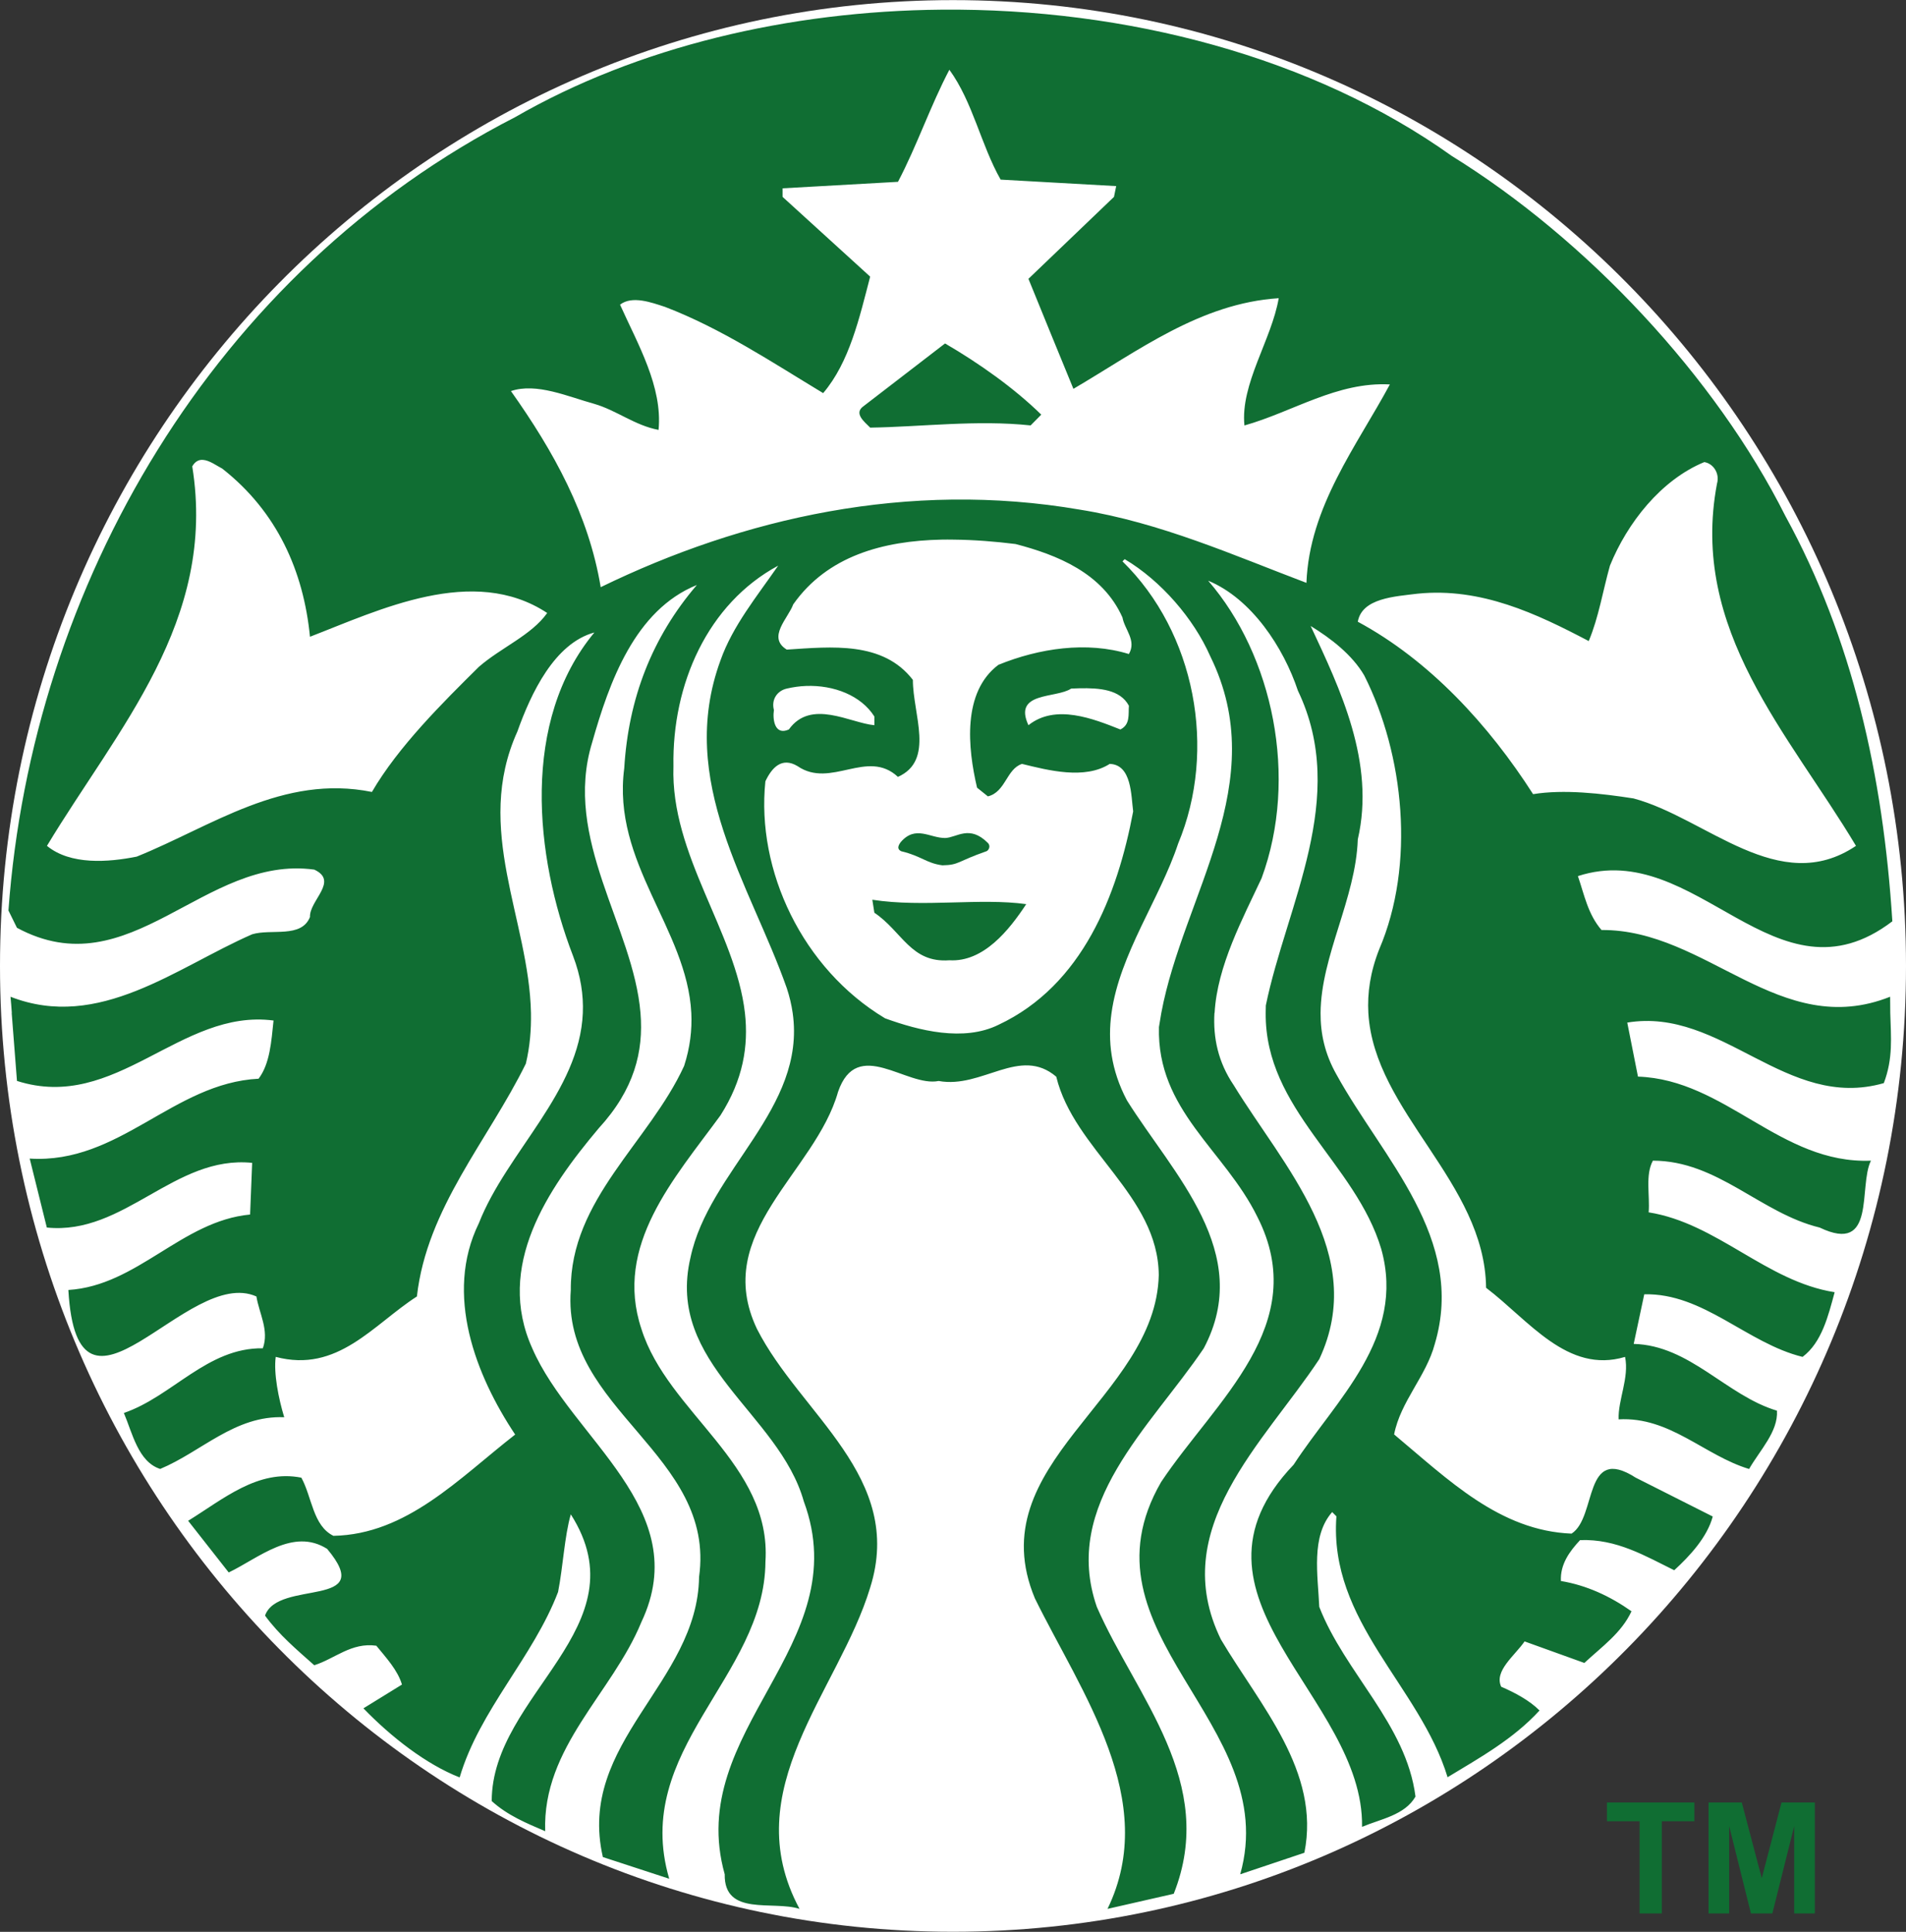 <svg xmlns="http://www.w3.org/2000/svg" width="74" height="75" viewBox="0 0 74 75" fill="none"><rect x="0" y="0" width="74" height="75" fill="#333333" stroke="none"/><g clip-path="url(#clip0_54_21)"><path d="M74 37.5C74 58.209 57.434 74.997 37 74.997C16.566 74.997 0 58.209 0 37.5C0 16.792 16.566 0.004 37 0.004C57.434 0.004 74 16.792 74 37.5Z" fill="white"></path><path d="M36.691 13.334C37.994 14.091 39.375 15.066 40.427 16.098L40.014 16.516C37.938 16.294 35.752 16.572 33.785 16.602C33.566 16.379 33.124 16.044 33.535 15.763L36.691 13.334ZM73.389 39.328C73.416 40.272 73.504 41.083 73.139 42.05C69.347 43.138 66.857 39.09 63.178 39.7L63.594 41.798C66.997 41.911 69.124 45.202 72.639 45.061C72.14 46.067 72.862 48.717 70.649 47.658C68.352 47.101 66.691 45.061 64.173 45.061C63.87 45.623 64.062 46.401 64.009 47.067C66.665 47.487 68.575 49.75 71.23 50.168C70.98 51.088 70.733 52.118 69.984 52.679C67.825 52.149 66.137 50.193 63.838 50.249L63.428 52.175C65.613 52.232 67.026 54.181 68.99 54.767C69.043 55.579 68.323 56.306 67.908 57.031C66.165 56.503 64.835 54.992 62.843 55.104C62.815 54.347 63.261 53.488 63.093 52.679C60.855 53.35 59.355 51.254 57.697 49.996C57.649 45.882 53.353 43.182 53.126 39.328C53.082 38.559 53.199 37.739 53.546 36.858C54.958 33.566 54.514 29.293 52.967 26.224C52.496 25.416 51.663 24.778 50.886 24.303C52.022 26.732 53.407 29.602 52.716 32.587C52.636 34.892 51.286 37.106 51.271 39.328C51.266 40.121 51.434 40.913 51.886 41.713C53.685 44.981 56.924 48.076 55.706 52.175C55.371 53.434 54.375 54.407 54.126 55.689C56.231 57.447 58.222 59.429 61.016 59.54C62.012 58.899 61.459 56.056 63.507 57.368L66.497 58.876C66.28 59.683 65.609 60.406 65.002 60.962C63.868 60.405 62.761 59.738 61.346 59.792C60.929 60.238 60.57 60.739 60.602 61.38C61.597 61.545 62.511 61.968 63.342 62.555C62.956 63.394 62.203 63.919 61.512 64.561L59.192 63.725C58.805 64.284 58 64.871 58.283 65.484C58.806 65.71 59.387 66.016 59.772 66.407C58.748 67.523 57.45 68.241 56.202 68.998C55.126 65.454 51.582 62.968 51.886 58.869L51.721 58.703C50.889 59.648 51.167 61.158 51.22 62.383C52.218 64.951 54.596 66.934 54.956 69.749C54.54 70.474 53.601 70.619 52.881 70.925C52.965 65.849 45.327 61.999 50.225 56.864C51.858 54.35 54.595 51.95 53.626 48.488C52.63 45.146 49.108 43.075 49.14 39.328L49.145 39.036C49.947 35.129 52.384 30.971 50.391 26.814C49.835 25.142 48.594 23.242 46.906 22.544C49.423 25.448 50.42 30.187 48.981 34.095C48.255 35.65 47.256 37.501 47.156 39.329H47.15C47.096 40.283 47.289 41.232 47.9 42.132C49.811 45.258 53.13 48.692 51.221 52.766C49.062 56.029 45.299 59.348 47.401 63.647C48.923 66.213 51.277 68.774 50.642 71.93L48.151 72.766C49.812 66.881 41.675 63.422 45.081 57.535C47.184 54.382 50.946 51.424 48.816 47.24C47.543 44.647 44.913 43.112 44.996 39.873L45.087 39.328C45.944 34.734 49.408 30.384 46.986 25.474C46.349 24.023 45.077 22.545 43.665 21.708L43.58 21.794C46.404 24.556 47.263 29.101 45.74 32.754C45.03 34.897 43.471 37.033 43.154 39.329C43.003 40.413 43.13 41.535 43.751 42.717C45.549 45.589 48.703 48.635 46.735 52.347C44.663 55.414 41.202 58.398 42.584 62.385C44.107 65.874 47.285 69.198 45.57 73.523L42.999 74.109C45.046 69.893 41.977 65.709 40.179 62.053C37.992 56.807 44.878 54.295 44.989 49.5C44.963 46.404 41.699 44.646 41.009 41.801C39.596 40.599 38.132 42.278 36.443 41.967C35.197 42.219 33.282 40.236 32.538 42.386C31.651 45.537 27.613 47.854 29.388 51.591C31.076 54.913 35.14 57.342 33.783 61.64C32.567 65.655 28.552 69.478 31.042 74.109C30.019 73.775 28.109 74.414 28.137 72.766C26.56 67.159 33.284 63.892 31.207 58.287C30.241 54.853 25.837 52.957 26.807 48.828C27.523 45.429 31.306 43.053 30.776 39.329C30.729 39.002 30.652 38.68 30.548 38.366C29.136 34.348 26.255 30.329 27.972 25.64C28.444 24.301 29.385 23.157 30.213 21.96C27.473 23.438 26.091 26.564 26.147 29.744C26.028 33.202 28.561 36.165 28.922 39.329C29.064 40.606 28.856 41.914 27.972 43.302C26.175 45.76 23.824 48.353 24.902 51.591C25.927 54.856 29.966 56.835 29.718 60.631C29.69 65.121 24.515 67.917 25.982 72.939L23.406 72.097C22.384 67.634 27.087 65.351 27.141 61.222C27.807 56.474 21.8 54.712 22.161 50.084C22.135 46.567 25.205 44.34 26.561 41.382C26.794 40.662 26.871 39.982 26.84 39.33C26.674 36.059 23.751 33.502 24.236 29.825C24.399 27.119 25.312 24.746 27.056 22.711C24.65 23.685 23.656 26.478 22.991 28.822C21.838 32.581 24.591 35.962 24.867 39.33C24.99 40.817 24.63 42.295 23.242 43.807C21.248 46.175 19.227 49.164 20.666 52.348C22.19 55.861 26.978 58.595 24.901 62.975C23.768 65.739 21.055 67.829 21.167 71.093C20.448 70.786 19.702 70.48 19.091 69.923C19.091 65.767 24.955 63.171 22.161 58.791C21.914 59.654 21.86 60.829 21.667 61.806C20.697 64.346 18.622 66.379 17.846 69.005C16.548 68.5 15.19 67.439 14.11 66.323L15.606 65.4C15.44 64.841 14.998 64.367 14.611 63.892C13.64 63.755 13.002 64.398 12.201 64.65C11.509 64.034 10.841 63.476 10.29 62.723C10.787 61.297 14.666 62.476 12.701 60.132C11.374 59.295 10.042 60.49 8.88 61.048L7.305 59.042C8.661 58.206 10.013 57.031 11.7 57.368C12.116 58.123 12.145 59.232 12.945 59.626C15.796 59.571 17.816 57.397 20.001 55.694C18.478 53.409 17.238 50.254 18.591 47.491C19.675 44.722 22.5 42.389 22.628 39.328C22.657 38.631 22.549 37.898 22.247 37.109C20.754 33.23 20.227 27.988 23.077 24.555C21.527 24.974 20.613 26.923 20.087 28.401C18.373 32.189 20.541 35.698 20.615 39.328C20.626 39.981 20.573 40.635 20.416 41.294C18.949 44.279 16.572 46.898 16.186 50.333C14.497 51.419 13.111 53.319 10.705 52.678C10.62 53.319 10.814 54.296 11.035 55.022C9.127 54.941 7.826 56.359 6.219 57.029C5.363 56.752 5.141 55.636 4.809 54.856C6.69 54.216 8.046 52.315 10.205 52.345C10.455 51.644 10.065 51.002 9.955 50.333C7.269 49.131 3.012 56.274 2.654 50.081C5.338 49.914 7.052 47.402 9.71 47.152L9.79 45.146C6.774 44.839 4.833 47.965 1.818 47.657L1.153 44.98C4.641 45.199 6.719 42.048 10.04 41.879C10.482 41.293 10.535 40.429 10.62 39.62C6.994 39.144 4.507 43.195 0.659 41.965C0.659 41.965 0.526 40.279 0.454 39.328H0.459C0.445 39.117 0.428 38.907 0.408 38.697C3.84 40.039 6.854 37.554 9.79 36.272C10.536 36.047 11.7 36.437 12.035 35.601C12.007 34.959 13.167 34.209 12.201 33.761C7.909 33.174 5.059 38.392 0.658 36.02L0.328 35.348C1.243 22.738 8.296 10.547 20.001 4.548C24.741 1.817 30.63 0.425 36.569 0.375C43.737 0.315 50.98 2.211 56.367 6.056C61.599 9.292 66.603 14.624 69.319 20.037C71.917 24.78 73.112 30.102 73.47 35.768C68.93 39.226 65.885 32.51 61.262 34.013C61.511 34.74 61.649 35.492 62.178 36.106C66.275 36.077 69.096 40.402 73.384 38.697L73.389 39.328ZM21.245 23.798C18.367 21.9 14.717 23.687 12.035 24.721C11.786 22.181 10.763 19.866 8.629 18.193C8.422 18.088 8.136 17.87 7.879 17.854C7.724 17.844 7.578 17.907 7.464 18.106C8.431 24.104 4.564 28.289 1.823 32.839C2.736 33.59 4.202 33.478 5.308 33.257C8.213 32.086 10.981 30.047 14.44 30.746C15.463 28.988 17.181 27.285 18.59 25.891C19.452 25.139 20.634 24.663 21.245 23.798ZM30.047 27.565C29.991 27.926 30.075 28.57 30.627 28.321C31.486 27.121 33.007 28.071 33.947 28.155V27.817C33.431 27 32.37 26.59 31.292 26.631C31.043 26.64 30.791 26.676 30.547 26.733C30.187 26.814 29.936 27.147 30.047 27.565ZM43.579 23.971C42.806 22.24 41.035 21.54 39.428 21.121C38.64 21.023 37.822 20.957 37.011 20.95C36.859 20.948 36.708 20.946 36.556 20.95C34.288 20.996 32.12 21.583 30.796 23.465C30.606 23.997 29.77 24.743 30.546 25.22C32.29 25.108 34.28 24.887 35.442 26.395C35.442 27.736 36.3 29.52 34.862 30.161C33.67 29.049 32.259 30.635 30.962 29.742C30.352 29.379 29.966 29.803 29.716 30.333C29.356 33.792 31.153 37.609 34.362 39.534C35.663 40.007 37.411 40.456 38.769 39.785C42.034 38.252 43.386 34.739 43.995 31.502C43.913 30.886 43.942 29.686 43.085 29.657C42.117 30.274 40.705 29.909 39.679 29.657C39.073 29.854 39.045 30.749 38.355 30.918L37.934 30.58C37.573 29.047 37.351 26.871 38.764 25.81C40.343 25.168 42.197 24.888 43.829 25.392C44.134 24.862 43.664 24.445 43.579 23.971ZM41.913 26.721C41.803 26.724 41.697 26.73 41.588 26.733C41.008 27.123 39.319 26.843 39.929 28.155C40.981 27.316 42.448 27.904 43.499 28.321C43.888 28.127 43.804 27.736 43.829 27.399C43.491 26.765 42.685 26.706 41.913 26.721ZM53.961 14.925C51.913 14.815 50.197 15.988 48.315 16.518C48.152 14.903 49.368 13.198 49.646 11.577C46.603 11.774 44.192 13.621 41.675 15.096C41.09 13.674 40.509 12.25 39.929 10.825L43.25 7.644L43.336 7.225L38.849 6.973C38.077 5.608 37.772 3.964 36.859 2.708C36.112 4.132 35.61 5.637 34.864 7.059L30.384 7.311V7.644L33.784 10.74C33.368 12.331 32.982 14.06 31.959 15.262C29.966 14.059 28.002 12.75 25.818 11.914C25.293 11.743 24.543 11.465 24.073 11.828C24.764 13.364 25.731 15.015 25.568 16.69C24.654 16.52 23.936 15.93 23.078 15.681C22.051 15.399 20.833 14.847 19.837 15.183C21.498 17.525 22.854 19.977 23.322 22.796C28.832 20.114 35.257 18.64 41.926 19.786C45.052 20.287 47.927 21.571 50.722 22.629C50.832 19.673 52.685 17.298 53.961 14.925ZM63.422 30.998C66.243 31.75 69.072 34.849 72.058 32.839C69.457 28.487 65.586 24.468 66.662 18.777C66.775 18.389 66.526 17.995 66.168 17.94C64.481 18.635 63.174 20.311 62.506 21.959C62.231 22.933 62.069 23.969 61.682 24.888C59.661 23.827 57.504 22.799 55.041 23.048C54.153 23.159 52.88 23.218 52.716 24.137C55.51 25.643 57.809 28.156 59.522 30.832C60.715 30.637 62.177 30.804 63.422 30.998ZM33.868 34.931L33.947 35.435C35.029 36.161 35.361 37.392 36.859 37.281C38.186 37.36 39.182 36.106 39.843 35.102C38.047 34.852 35.861 35.239 33.868 34.931ZM35.363 32.672C35.417 32.896 35.226 33.23 35.527 33.344C36.413 33.15 38.017 33.819 38.512 32.758C38.166 32.368 37.603 32.191 37.011 32.191C36.42 32.191 35.806 32.365 35.363 32.672Z" fill="#106E33"></path><path opacity="0.99" d="M33.87 31.704H39.938V34.218H33.87V31.704Z" fill="white"></path><path d="M34.99 33.048C35.775 33.235 35.969 33.515 36.588 33.594C37.247 33.582 37.152 33.447 38.301 33.047C38.377 33.02 38.48 32.852 38.352 32.724C37.638 32.01 37.145 32.52 36.698 32.534C36.104 32.54 35.548 32.022 34.968 32.696C34.87 32.832 34.818 32.967 34.99 33.048Z" fill="#106E33"></path><path d="M63.657 74.287V70.707H62.389V69.978H65.785V70.707H64.52V74.287H63.657ZM66.333 74.287V69.978H67.625L68.4 72.918L69.167 69.978H70.461V74.287H69.659V70.895L68.811 74.287H67.98L67.135 70.895V74.287H66.333Z" fill="#106E33"></path></g><defs><clipPath id="clip0_54_21"><rect width="74" height="75" fill="white" transform="translate(0 0)"></rect></clipPath></defs></svg>